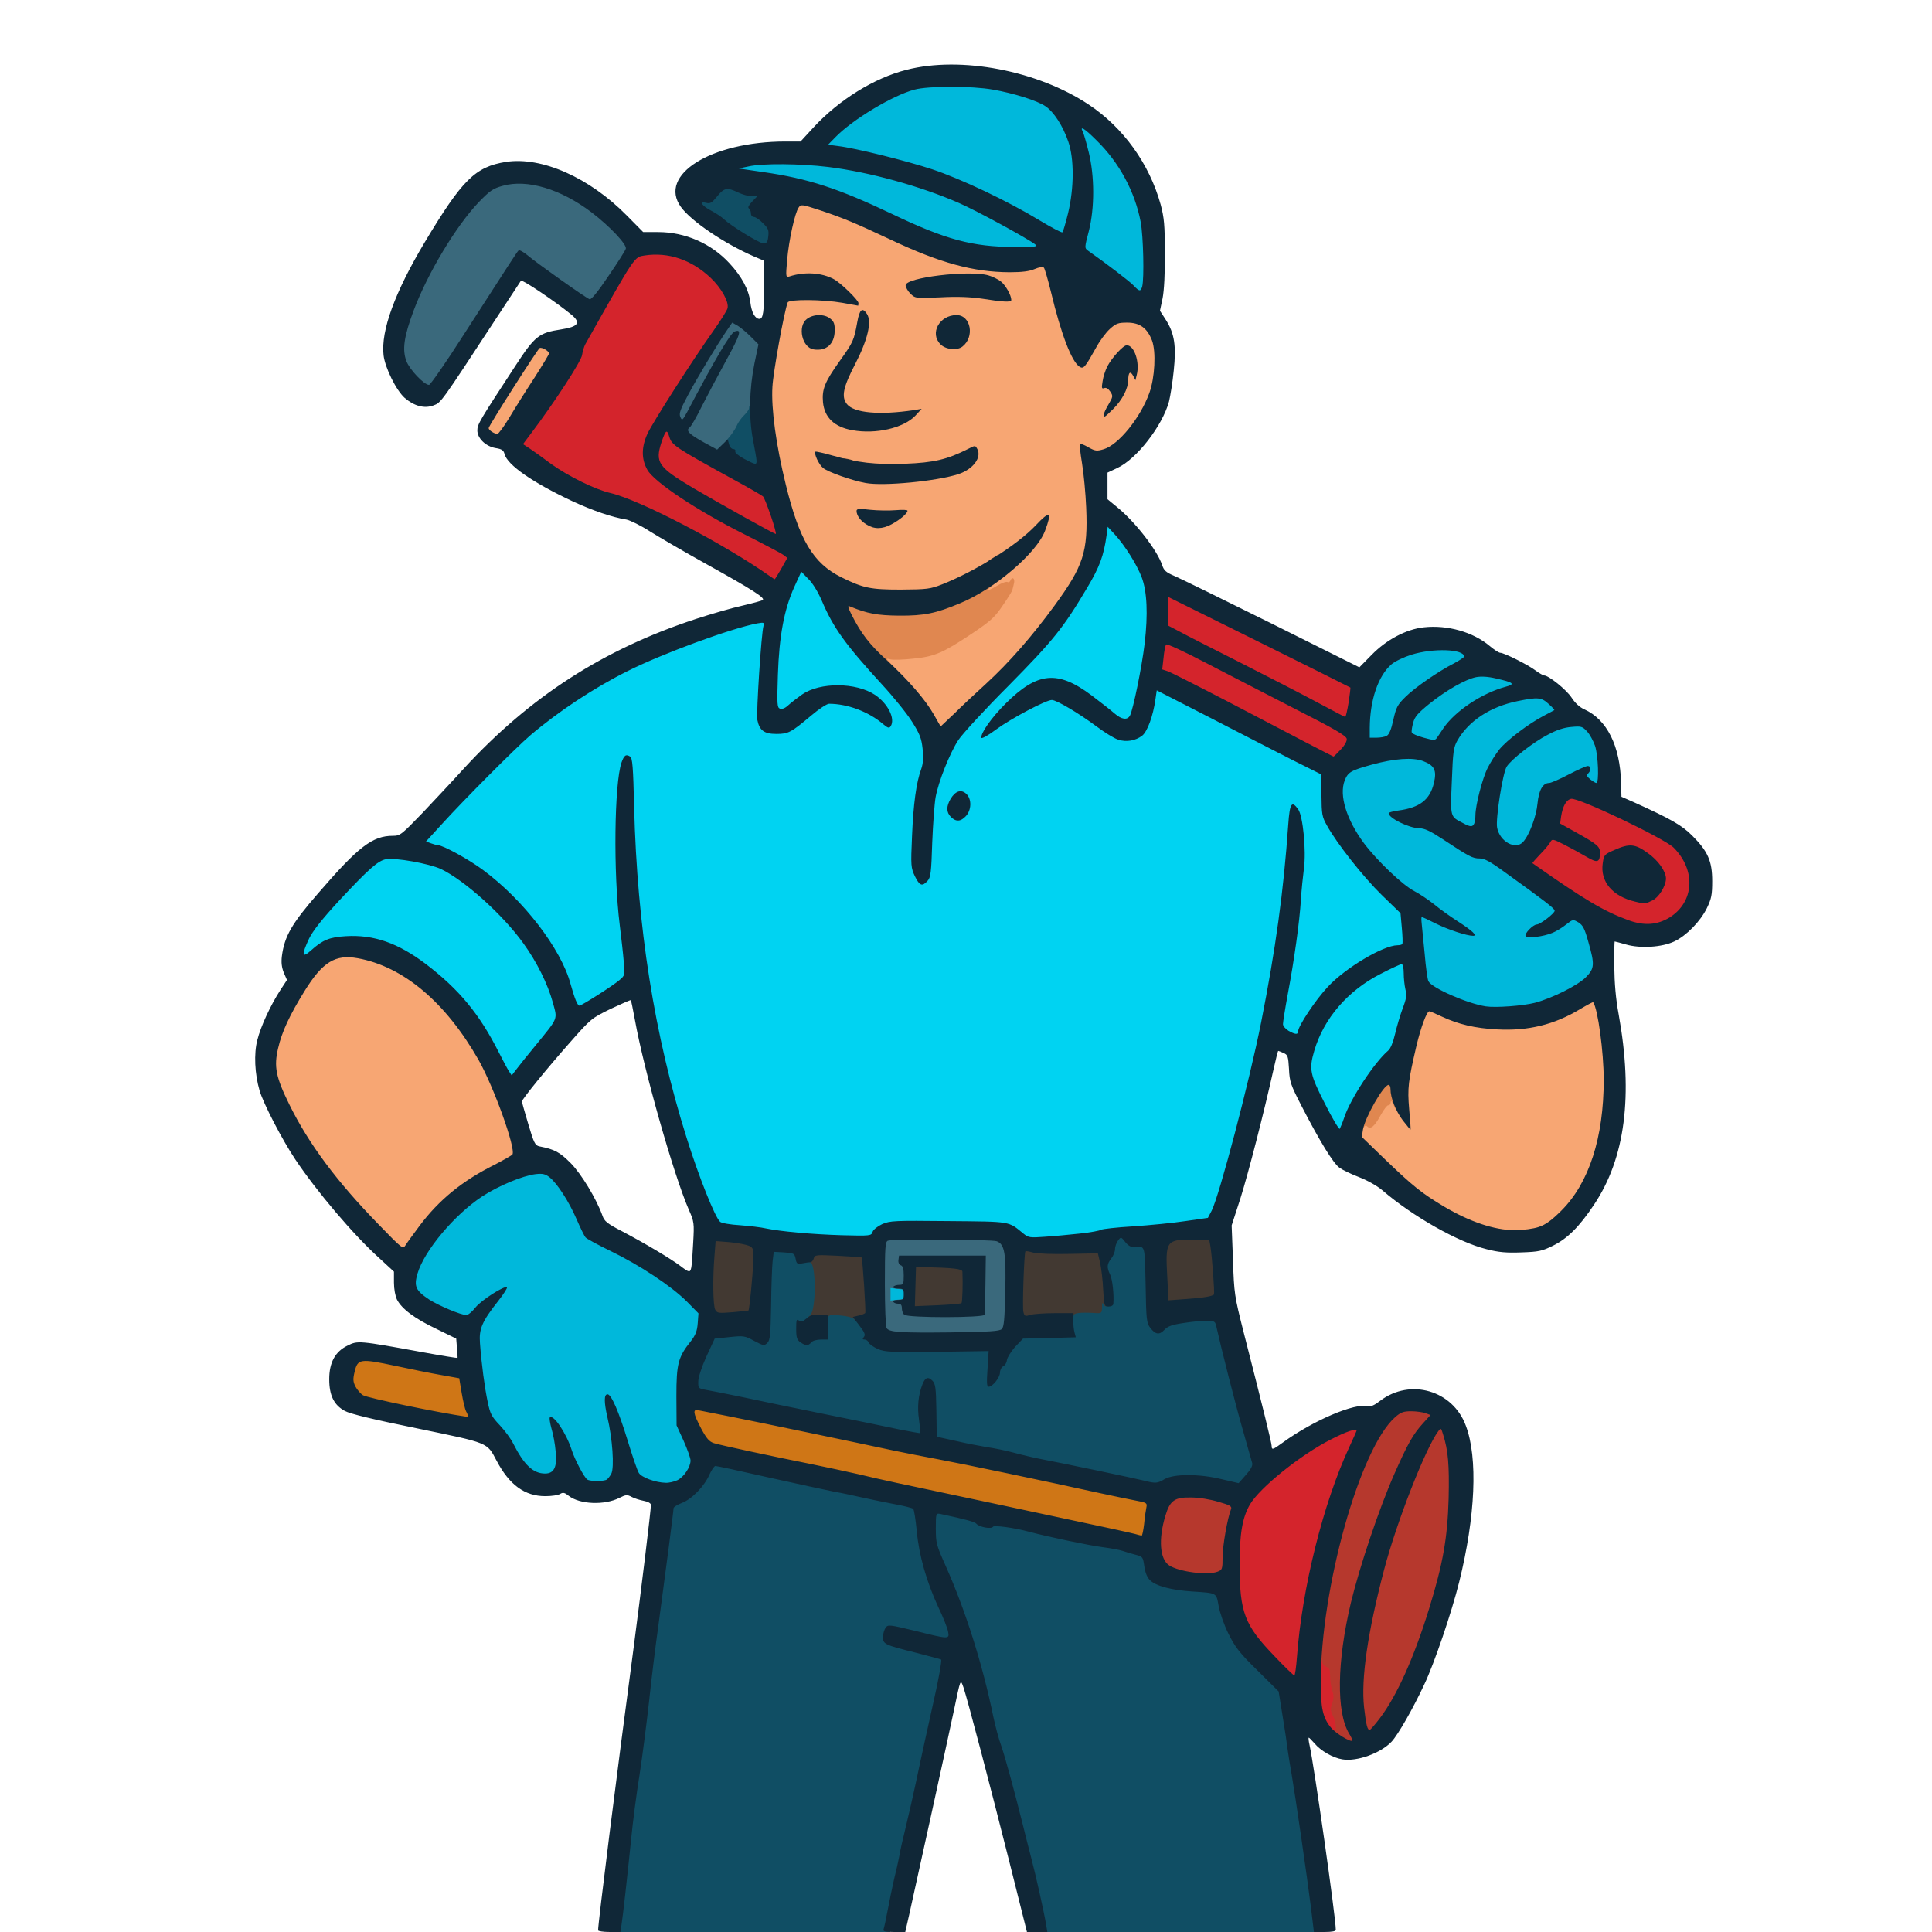 <svg xmlns="http://www.w3.org/2000/svg" version="1.0" viewBox="0 0 1024 1024">
  <path fill="#f7a673" d="M197.4 651.7c-21.2-21.7-35.9-41.3-46.2-61.4-6.1-12-8.2-18.8-8.2-26.8 0-11.6 4.6-23.7 15.6-41.6 9.2-14.8 14.9-18.5 27.9-17.6 25.9 1.6 51.2 21.2 70.1 54.4 5.4 9.5 15.8 35.6 17.4 43.8.6 3.3 1 7.6.8 9.5-.3 3.3-.8 3.7-9.5 8.2-5.1 2.6-11.9 6.4-15 8.5-7.8 5.1-22.8 20.2-28.7 29.1-7.4 10.8-8 10.6-24.2-6.1zm584.4-.1c-10.1-3.4-24.8-11.6-33.5-18.5-2.8-2.2-10.5-9.2-17.2-15.6L719 605.8v-5.2c0-6.2.7-7.3 4.4-7.8 2.3-.2 3.5-1.3 5.3-4.7 3.1-5.9 5.6-8.1 9.1-8.1 2.5 0 3.2.6 4.4 3.8l1.4 3.7-.4-5.7c-.7-8.7 5-37.2 8.9-45 1.7-3.3 2.4-3.8 5.5-3.8 2 0 6.4 1.3 9.8 2.9 21.5 10.1 45.9 8.7 66.9-3.9 4.2-2.6 7.8-4 10-4h3.4l1.7 7.3c2.7 12.1 3.6 20.5 3.6 37 0 24.2-2.9 39.6-10.7 55.7-3.6 7.6-6 11-11.7 16.6-9.1 9-12.8 10.4-28 10.4-10 0-12.1-.4-20.8-3.4zM495 387.1c0-2.4-10.8-16.8-18.9-25.3-7.4-7.8-9.1-10.1-9.1-12.6v-3l9.3-.1c14.3 0 18-1.4 36-13.4 9.1-6.2 12.2-8.9 15.1-13.3 2.8-4.2 3.2-5.3 1.7-4.5-1.1.6-3.6 1.1-5.5 1.1-3.4 0-3.6-.2-3.6-3.3 0-2.9.8-3.8 7.3-8.5 4-2.8 9.5-7.5 12.2-10.2l5-5.1-10.6 7c-11.8 7.7-21.1 12.7-31.5 16.8-6.6 2.6-7.7 2.7-24.9 2.8-19.5 0-22.6-.6-34.7-6.6-14.8-7.4-22.1-19.6-29.3-49-8.6-35.1-9.3-54.7-3.1-84.4 2-9.3 3.8-17.6 4.1-18.3.4-1.1 3.7-1.3 15.9-1 17 .3 17.4.1 8.8-5-4.8-2.7-9.6-3.1-20.9-1.7-4.1.5-5.3.4-5.3-.7 0-4.9 2.4-24.5 3.7-30.3 2.3-10.5 3.9-13.5 7.4-13.5 6.4 0 26.5 7.5 50.9 19 8 3.8 19.2 8.5 24.9 10.4 18.1 6.3 37.6 8.5 45.6 5.2 5.1-2.2 10.2-2.1 11.4.1.5 1 1.4 4.5 2.1 7.8 3.2 15.6 11.9 41.5 14 41.5.4 0 2.4-3.2 4.5-7.1 2.2-3.9 5.6-8.6 7.7-10.5 3.7-3.3 4-3.4 12.2-3.4 9.7 0 12.6 1.6 15.7 8.4 2.4 5.2 2.6 22.4.4 30.6-3.1 11.6-12.4 25.9-20.5 31.5-3.3 2.3-5.6 3-10.5 3.3l-6.2.4.8 4.2c.5 2.2 1.2 12 1.5 21.6 1.1 28.1-.7 34.1-16.7 56-12.1 16.5-24 30.1-36.3 41.4-5.5 5-13.1 12.1-16.9 15.9-5.8 5.5-7.6 6.7-10.4 6.7-1.8 0-3.3-.4-3.3-.9zm-25.5-112c.6-.3-1.2-.9-4-1.2-6-.7-6.5-.5-2.9 1.4 2.6 1.4 4.3 1.3 6.9-.2zm21-23.7c12.1-1.9 18.9-4.1 21.6-7 2.2-2.3 2-2.3-6.2.8-8.1 3-9.2 3.1-27 3.6-17.7.4-27.3-.5-37.3-3.5-1.1-.3-1.6-.1-1.2.5.8 1.3 15.1 6.1 21.4 7.2 5.7.9 16.5.4 28.7-1.6zm-18.7-27.9c3.6-1.3 3.5-1.4-5-1.4-17.8-.2-22.8-2.9-22.8-12.5 0-2.8.4-6.7 1-8.6.9-3.3.8-3.4-.6-1.5-3.2 4-5.6 10.5-4.9 13.5 2.3 10.5 18.2 15.7 32.3 10.5zm123-24.1c.6-4.1 1.1-5 3-5.2 1.8-.3 2.2-.8 1.6-2.5-1.2-4-2.3-4.3-4.9-1.2-1.4 1.7-3.4 4.7-4.5 6.7l-2 3.7 2.3 2.5c2.7 3.1 3.6 2.3 4.5-4zm-158.1-19.6c3.1-2.9 3-6.3-.3-8.4-2.4-1.6-2.7-1.6-5.2.3-3.5 2.6-3.8 4.3-1.2 7.6 2.6 3.3 3.7 3.4 6.7.5zm70.4.9c2.8-2.1 4.1-5.5 2.9-7.6-1.4-2.7-3-3.1-6.2-1.4-3.9 1.9-4.8 6.1-1.8 8.5 2.6 2.1 3 2.1 5.1.5zm21.2-27.7c-6.9-6.2-19-6.6-41.3-1.4-2.3.5-2.4.7-.7 1.9 1.3.9 5 1.1 14.5.8 7-.2 15.4 0 18.7.5 3.3.5 7.4 1 9 1l3 .1-3.2-2.9zm-270.5 78.9c-1.3-.7-1.8-2.2-1.8-5.2.1-3.7 1.8-6.9 13.3-24.7 12.6-19.5 13.4-20.5 16.6-20.8 5.5-.5 8.1 1.4 8.1 6 0 3.2-1.5 6.2-7.8 16.1-4.4 6.7-10.3 16.1-13.2 21-5.3 8.7-5.3 8.7-9.4 8.7-2.3 0-4.9-.5-5.8-1.1z"/>
  <g fill="#00b8db">
    <path d="M341.9 787.4c-2.6-.7-5.2-2.1-5.9-2.9-.7-.8-2.9-6.8-4.9-13.2l-3.8-11.8.5 10.2c.8 16.6-.3 18.3-11.1 18.3-4 0-7.7-.4-8.4-.8-1.6-1-6.1-9.5-8.4-15.7l-1.8-5v6.5c-.1 9.3-1.5 11-9.2 11-3.4 0-7.3-.7-8.9-1.5-3.1-1.6-7.2-7.1-11-14.4-1.2-2.5-4.4-6.8-7.1-9.7-4.3-4.5-5.1-6-6.4-12.2-2.4-11.5-3.9-25-4-36V700H247c-7.7 0-23.7-7.3-28-12.7-4.3-5.4-1.8-16.7 6.3-28.9 14.1-21.3 39.1-38 58.7-39.2 6.6-.4 7.8-.2 10.3 1.8 4 3.2 10.2 12.7 14.3 22.2 2 4.6 4.1 8.9 4.7 9.6.5.7 6.6 4 13.4 7.3 15.6 7.6 31.9 18.4 40.2 26.6l6.3 6.3-.3 8.3c-.4 7.6-.7 8.6-3.7 12.4-6.5 8.2-7.7 12.4-7.6 26.3 0 12.2.1 12.7 3.7 20.6 5.7 12.7 4.8 21.9-2.6 26.4-3.9 2.4-13.8 2.6-20.8.4zM469 686v-6h13v12h-13v-6zm315.5-149.6c-9.8-1.5-28.6-9.7-30.4-13.3-.8-1.5-2-12.1-3.7-32.3l-.6-7.8h3.7c3.6 0 3.7-.1 2.2-1.8-1-1-4.9-3.6-8.7-5.7-12.5-6.9-31.1-28-35.8-40.8-3-8-3.7-18.3-1.7-23.5 2-5 3.2-5.7 14.5-8.9 11.6-3.3 27.4-4.2 33.3-1.9 5.7 2.2 7.1 4.9 6.4 12.5-.9 10.9-5.1 16.2-14.4 18.6l-4.8 1.3 3.7 1.6c2.1.9 5.3 1.6 7.2 1.6 2.5 0 5.8 1.5 12.3 5.8 14.1 9.3 15.8 10.2 19.5 10.2 3.4 0 6.1 1.7 31.7 20.5l8.2 6-.3 4.7-.3 4.7 2.1-2c2.6-2.4 7-2.4 10.9-.1 2.5 1.6 3.4 3.3 5.5 10.8 1.4 4.9 2.5 11.5 2.5 14.6 0 5.3-.3 6-3.8 9.6-4.3 4.4-17.8 11.2-27.2 13.8-5.9 1.5-26.1 2.7-32 1.8z"/>
    <path d="M795.1 449.4c-5.5-3.9-6.3-11.8-3.1-30.9 1.1-6.6 2-12.2 2-12.5-.1-.3-1.3 1.8-2.7 4.5-2.6 5-6.3 19.5-6.3 24.6 0 4.8-.9 5.9-5.2 5.9-3.9 0-8.8-1.9-12-4.8-2-1.7-2.2-5.8-1.1-29.1.6-14.1.7-14.5 3.8-19.2 1.8-2.6 2.7-4.5 2-4.3-1.5.6-4.6 4.7-6.9 9.2-2 3.8-3.9 4-13.6 1.3l-6.5-1.8-.3-4.1c-.6-8.2 1.1-11.5 9.7-18.4 4.4-3.5 11.2-8.1 15.2-10.2 6.7-3.6 7.9-4 15.4-4 4.9 0 10.2.6 13.8 1.7 5.5 1.7 5.7 1.9 5.7 5.2 0 3.2-.2 3.4-5.6 5-7.7 2.2-6.2 2.9 2.5 1 4-.8 9.8-1.5 12.9-1.5 4.9.1 6.2.5 9 3 2.4 2.2 3.2 3.8 3.2 6.2-.1 3-.6 3.6-5.6 6.1-6.5 3.3-18.7 12.2-22.4 16.2-1.4 1.6.6.3 4.4-2.8 3.8-3.1 10.1-7.3 14-9.3 6.2-3.3 8.1-3.8 15.6-4.2 8.3-.4 8.6-.3 11.2 2.5 4.1 4.4 5.8 11 5.8 22.8V418h-3.8c-4.1 0-8.2-2.3-8.2-4.6 0-2-.8-1.8-6.5 1.6-2.7 1.6-5.9 3-7.1 3-3.7 0-5.8 3.6-6.5 10.9-.6 6.7-4.3 16.7-7.6 20.3-2.1 2.4-11.9 2.5-15.2.2zm-16.5-70.6 2.9-3.3-3.2 2.9c-1.8 1.7-3.3 3.1-3.3 3.3 0 .8.8.1 3.6-2.9z"/>
    <path d="M723 385.8c.1-17.8 3.9-30 11.5-36.7 5.5-4.8 16.1-7.5 29.7-7.5 13.3 0 14.8.6 14.8 6.4 0 3.6-.3 4-5.2 6.5-8.6 4.4-21 13-25.9 17.9-4.2 4.1-4.9 5.5-6.4 12.1-1.9 8.8-2.8 9.5-11.9 9.5H723v-8.2zM598.4 154.9c-2.6-2.9-12.5-10.6-20.1-15.8-5.9-4-6.3-4.5-6.3-8 0-2.1.9-7.3 2.1-11.7 3-11.5 2.8-25-.6-37.4-1.5-5.2-2.9-11.2-3.2-13.2l-.5-3.8h4c3.5 0 4.7.7 10.3 6.2 12 11.8 20.4 27.2 23.5 43.5 1.4 7.5 2 35.6.8 40.1-.9 3.1-7.2 3.1-10 .1zM512.6 132c-15.3-3.2-22.5-5.9-43-15.7-28.1-13.4-47.3-19.5-71-22.5l-9.6-1.2v-3.2c0-3.1.3-3.3 5-4.3 7.4-1.6 33.6-1.3 48 .4 33.3 4.1 64.7 15 97.5 33.7 12.7 7.3 13 7.6 13.3 11.1l.3 3.7-15.8-.1c-11.4 0-18.3-.6-24.7-1.9z"/>
    <path d="M548 119.9c-16.5-10.2-41.4-22.1-57-27.2-13.7-4.5-40.1-11.1-49.7-12.3-5.1-.6-5.3-.8-5.3-3.8 0-2.4 1-4.2 4.3-7.3 10.3-10 30.1-21.9 41.4-24.8 7.7-2 36-2 47.6 0 10.9 1.9 23.4 5.8 27.8 8.8 4.4 2.9 9.3 10.5 12.1 18.7 2 5.7 2.3 8.2 2.1 21.5-.1 12.2-.6 16.7-2.5 24l-2.4 9-3.5.2c-2.7.2-5.8-1.3-14.9-6.8z"/>
  </g>
  <path fill="#e08750" d="M720.7 599.4c-2.6-2.6 1.3-13.7 8.2-23.1 2.7-3.8 3.6-4.3 7-4.3h3.9l.7 5.9c.4 3.3.4 7 0 8.2-.7 2.2-.8 2.2-2-.7-.9-1.9-1.4-2.3-1.4-1.1-.1.9-.6 1.6-1.2 1.5-.6-.2-2.5 2.3-4.2 5.4-3.2 5.9-5.3 7.6-7.1 5.8-.7-.7-1.4-.4-2.1 1-.6 1.1-1.4 1.7-1.8 1.4zm-254.2-248c-4.3-2.2-8.2-6.1-12.1-12.1-5.3-8.3-8.4-15-8.4-18.3 0-2.7.3-3 3.3-3 1.7 0 5.6.9 8.6 2 7.7 3 18.2 4.1 27 2.9 10.9-1.5 20.9-5.4 40.2-15.5 2.6-1.3 5.4-2.4 6.2-2.4.8 0 1.7-.6 2-1.2.2-.7.7-1 1.1-.6.4.3-2 2.5-5.3 4.9-7 4.9-7.4 6.3-.7 2.4 2.5-1.5 5-2.4 5.6-2 .5.3 1.3-.1 1.6-.9.8-2.1 2.3-1.1 1.9 1.2-.2.9-.4 1.9-.5 2.2-.1.3-.3 1-.4 1.5 0 .6-2.3 4.3-5 8.2-4.3 6.4-6.3 8.3-16.3 15-15.6 10.4-19.9 12.3-31.3 13.4-5.2.6-10.5.7-11.9.4-2.5-.6-2.5-.6-.7 1.4 1.9 2.1 1.9 2.1 0 2.1-1 0-3.2-.7-4.9-1.6z"/>
  <path fill="#cf7616" d="M598.5 816c-3.5-.9-12.3-2.8-70-15.1-59.6-12.6-64.2-13.6-76.3-16.5-5.9-1.3-17.2-3.8-25.2-5.4-21.6-4.3-48.1-10-51.6-11.1-4.4-1.4-10.4-12.6-10.4-19.3 0-4.4.1-4.6 3-4.6 3.9 0 50.5 9.4 109.5 22 5 1 15.3 3.1 23 4.5 12.5 2.3 56.5 11.5 86 18 6.1 1.3 14.1 3 17.9 3.7l6.8 1.3-.6 6c-.3 3.3-.9 8.6-1.2 11.8l-.6 5.7-3.7-.1c-2 0-4.9-.4-6.6-.9zm-363-63.6c-20.8-3.7-43.6-8.4-45.5-9.4-3.2-1.7-6-7.1-6-11.5 0-4.9 1.8-11.7 3.4-12.7 2.3-1.6 12.2-.7 25.4 2.2 7.5 1.6 18.2 3.7 23.6 4.7l10 1.8 1.3 7.8c.7 4.3 1.8 8.7 2.3 9.7.6 1 1 3.5 1 5.4 0 3.5-.1 3.6-3.7 3.5-2.1-.1-7.4-.8-11.8-1.5z"/>
  <path fill="#d4242c" d="M701.6 917.8c-3.7-5-4.6-10-4.6-26.5V876h3.5c2.8 0 3.5.4 3.5 1.9 0 1.1.8 2.2 1.9 2.6 2 .6 3.1 6.7 3.5 19.7.2 3.8.6 7.1.9 7.5.4.3.7 3.5.7 7v6.3h-3.4c-2.8 0-4-.7-6-3.2zm-29.2-37.1c-16.3-16.9-18.3-22.6-18.4-51.2 0-27.1 2.1-33.8 14.3-45.1 16.8-15.8 39.4-29.4 48.7-29.4h5v3.4c0 1.8-1.8 7.1-3.9 11.7-13.8 29.8-25 74.6-27.7 111.3l-.7 9.6H686c-3.4 0-4.6-.8-13.6-10.3zm187.4-390c-8.8-3.2-20.9-9.9-33.8-18.7-5.8-3.9-12-8.1-13.7-9.3-4.7-3.2-4.6-7.6.3-11.9 1.9-1.7 4.2-4.4 5-6 1.4-2.8 1.9-3 6.5-2.6 4.1.2 4.7.1 3.2-.9-.9-.7-2-1.3-2.5-1.3-1.1 0-1-8.8.2-13.2 1.5-5.4 3.4-6.8 8.8-6.8 3.9 0 8.8 1.9 28.6 11.2 25.7 12.2 29.4 14.7 33.8 23.6 1.9 3.8 2.3 6.3 2.3 13.3 0 7.8-.3 9-3 13.5-1.9 2.9-4.9 6-7.8 7.8-4.1 2.5-6 3-13 3.3-6.8.3-9.4 0-14.9-2zm15.5-18.1c5.8-5.4 4.1-11.1-5.3-17.8l-5.6-3.9-5.5 2.5c-4.3 1.9-5.8 3.1-6.1 4.9-1 5.4 3.9 11.5 12.2 15.1 4.9 2.1 7.3 2 10.3-.8zm-185.8-75.9c-7.7-4-26.6-13.9-42-22-15.4-8-29.5-15.2-31.4-15.8l-3.3-1.2.7-9.1c.4-5 .9-9.4 1.2-9.8.2-.5 2.1-.8 4.1-.9h3.7l-3.2-1.6-3.3-1.7V313h2.7c1.5 0 24.5 10.8 51.5 24.2 55.7 27.6 49.9 23 47.6 38l-1.2 7.8H713l-3.5.1 3.8 2c3.5 1.8 3.7 2.2 3.7 6.8 0 4.1-.5 5.3-3.4 8.5-5 5.3-7.5 4.9-24.1-3.7zm-7.5-28.2c0-.3-4.5-2.7-10-5.5s-10-4.8-10-4.5c0 .4 18.6 10.2 19.8 10.4.1.1.2-.1.2-.4zm-276.9-60.1c-24.8-17.4-69.2-40.5-84.6-44.1-8.8-2-24.7-10.2-35.4-18.3-5.1-3.8-9.8-7-10.2-7-.5 0-.9-1.4-.9-3.1 0-2.2 1.4-5.1 4.6-9.3 12.4-16.5 26.4-38 26.9-41.4.3-2.1 1.1-4.6 1.7-5.7 26.8-47.6 25.9-46.2 31.4-47.1 2.5-.3 8.6-.4 13.7-.2 7.9.4 10.1.9 15.6 3.7 7.9 4.1 16.3 11.8 19 17.7 3.2 6.6 2.8 12.2-1.2 18-1.8 2.7-6.7 9.9-10.9 15.9-8.6 12.5-23.8 36.1-23.8 36.9 0 .3 1.3.6 2.8.6 2.5 0 3.1.6 4 3.8 1.3 4.1 3.4 5.5 33.7 22.2 8.3 4.5 15.5 8.7 16.1 9.3 1.6 1.7 7.4 19.7 7.4 23 0 2.3-.4 2.7-2.7 2.7-2.5 0-2.2.3 2.5 3 4.8 2.8 5.2 3.3 5.2 6.6 0 2.2-1.2 5.8-3.1 9-2.7 4.8-3.4 5.4-6.3 5.4-1.7 0-4.2-.7-5.5-1.6zM385 273.5c0-.2-1.3-1.1-3-2-3.8-1.9-4-1.1-.2.9 3.1 1.7 3.2 1.8 3.2 1.1zm-37.6-42c.3-1.1-.3-.2-1.4 2-2.1 4.3-2.5 7.2-1.3 10.2.5 1.2 1-.2 1.4-4.2.4-3.3.9-6.9 1.3-8z"/>
  <path fill="#3a697c" d="M471.6 708.9c-2.1-.3-4.2-1.2-4.7-2s-.9-12.7-.9-26.5c0-22.1.2-25.3 1.6-25.8 2.6-1 61.1-.7 63.8.4 4.2 1.5 4.9 6.3 4.4 29.8-.3 17-.6 21.4-1.8 22.6-1.2 1.1-7.1 1.5-30 1.8-15.7.2-30.2.1-32.4-.3zm47.7-26.6c.3-7.1.3-13.1 0-13.5-.2-.5-8.7-.8-18.9-.8H482v15.9l-5-.6-5-.6v6.6l4.5-.5c4.1-.5 4.5-.4 4.5 1.6 0 4.3 1.5 4.6 20.1 4.6h17.6l.6-12.7zM370 237.4c-7.3-4-9-5.7-9-9.1 0-1.3-.6-2.3-1.4-2.3-1.8 0-2.6-2.2-2.6-7.1 0-4.3 4.6-13.6 15.8-31.9 11.2-18.1 11.9-19 15.5-19 3.7 0 6.4 1.6 12.5 7.4 4.9 4.7 5 5.5 2.3 20-1.1 5.5-2.3 13.5-2.6 17.7-.5 6.5-1.1 8.1-3.2 10-1.3 1.3-3.1 3.8-3.8 5.6-.7 1.7-3.2 5.2-5.6 7.7-5.3 5.9-8.7 6.1-17.9 1zm-151.5-34.5c-6.2-5.7-7.9-10.8-7.3-21.2 1.2-19.1 21.3-58.4 39.5-77.5 5.9-6.1 7.6-7.3 12.8-8.8 7-2 19.8-1.5 28.5 1.2 12.5 3.7 26.3 12.8 37.4 24.4 5.1 5.3 5.6 6.3 5.6 10.2-.1 3.7-1.2 6-9.1 17.6-11.7 17.2-10.8 17.2-30.9 3.1-8-5.6-15.4-11-16.6-12.1l-2.1-1.9-11 16.8c-6 9.2-16 24.8-22.2 34.6L231.8 207h-4.4c-3.8 0-5.1-.6-8.9-4.1z"/>
  <g fill="#00d3f2">
    <path d="M539.5 656.8c-8.2-6.6-6.5-6.3-36.7-6.6-25.8-.3-28-.2-32.1 1.6-2.6 1.2-4.8 2.9-5.2 4.1-.7 2.1-.9 2.2-19.3 1.8-18.7-.5-34.8-1.8-43.2-3.6-2.5-.6-8.6-1.3-13.7-1.7-5.1-.3-9.8-1.1-10.6-1.8-2.6-2.1-11.3-23.8-17.8-44.6-17.1-54.4-26.3-112.8-27.6-174-.3-14-.9-24.6-1.3-23.5-3.5 9.3-3.7 53.2-.4 79 .8 6.6 1.8 16.6 2.1 22.2l.6 10.2-2.9 2.5c-1.6 1.4-6.9 5-11.7 8.1-6.7 4.2-9.7 5.5-12.6 5.5-4.3 0-4.6-.5-7.7-11.5-7.4-27.1-42.3-64-69.2-73-6.2-2.1-6.7-2.5-7-5.4-.3-2.8.7-4.4 8.5-12.9 12.3-13.5 38.5-39.7 46.3-46.4 14.8-12.7 33.8-25.2 51.6-34.1 22.1-11.1 59.9-24.4 72.3-25.4l6.4-.6-.6 6.4c-.4 3.5-1.4 14.9-2.2 25.3-1.6 20.2-1.2 24.6 2.5 26.6 4.5 2.4 7.3 1.1 18.9-8.7 7-5.9 7.7-6.3 12.5-6.3 8.4 0 17.8 2 22.3 4.6 5.1 3 6.2 3.1 3.7.3-3-3.4-9.5-6.6-15.4-7.8-10.5-2.1-19.6.9-29.1 9.6-2.1 1.9-3.5 2.4-7 2.1l-4.4-.3.1-20c.1-23.5 2.3-36.6 8.3-50.2 3.4-7.7 3.8-8.3 6.7-8.3 4.5 0 9.9 5.9 13.9 15.2 6.2 14.6 12.5 23.3 32 44.6 6.1 6.6 13.2 15.4 15.9 19.7 4.5 7.1 4.9 8.4 5.8 16.6.9 7.9.7 9.6-1.1 15.1-2.7 8.3-3.9 16.4-4.7 31.8-.7 12.2.3 20 2.6 20 1.5 0 2-4.5 2-18 0-7.4.7-17.5 1.5-22.5 1.8-10.7 7.1-25 12.4-33.2 2.1-3.2 14-16.2 26.6-28.8 23.7-24 29.1-30.7 41.8-52.1 6.5-10.9 8.7-16.9 10.2-27.7.6-4.4.8-4.7 3.6-4.7 2.1 0 3.9 1.1 6.7 4.1 5.2 5.8 11.8 16.2 14.3 22.8 4.5 11.5 3.4 39-2.6 65.6-1.5 6.6-3.1 12.8-3.6 13.8-.7 1.3-2.2 1.7-5.9 1.7-4 0-5.6-.5-8.2-2.8-7.3-6.4-19.9-15.3-23.4-16.8-2.1-.9-5.2-1.6-6.9-1.6-4.3 0-12 4.1-18 9.6l-5 4.6 9-4.5c14.6-7.3 19.6-6.2 40 9 11.3 8.4 14.1 9.2 18.8 5.4 2.8-2.1 5.9-10.4 7.1-19.2.7-4.4.9-4.7 3.8-4.7 2.1 0 13 5.1 31.7 14.7 15.7 8.1 35.4 18.1 43.6 22.3l15 7.6v11c0 10.1.2 11.3 2.8 15.9 5.3 9.6 19.1 27.1 29 36.8l10 9.7.9 10.1c.5 5.6.7 10.8.4 11.5-.3.8-1.6 1.4-2.8 1.4-7.7.1-27.6 11.9-37 22-6.5 6.9-15.8 20.9-15.8 23.7 0 1.9-7.6 1.6-11.1-.4-2.6-1.5-2.9-2.3-2.9-6.5 0-2.7 1.3-12.1 2.9-21.1 6.9-37.9 9.5-68.2 7.3-83.2-.8-4.9-.8-4.9-1.5 4-3.2 39.3-6.8 64.6-14.3 102.5-6.2 31.2-22.1 91.6-26.2 99.7l-2 3.8-11.9 1.7c-6.5 1-19 2.2-27.7 2.8-8.7.5-16.4 1.4-17 1.8-1.5 1.2-17.2 3-32.1 3.8-11.7.6-12.1.6-15-1.8zm-28.8-231.2c-.4-.9-1.1-1.6-1.6-1.6-1.5 0-3.3 3.9-2.6 5.8.5 1.4.8 1.3 2.7-.5 1.2-1.3 1.8-2.8 1.5-3.7z"/>
    <path d="M699.2 588c-7-13.7-7.2-14.4-7.2-21.4 0-21 14.5-42.1 36.7-53.4 7.3-3.8 11.3-5.2 14.2-5.2h4.1v4c0 2.2.5 7 1.2 10.8 1.1 6.5 1 7.3-1.5 14.1-1.5 4-3.4 10.4-4.3 14.3-1 4.2-2.4 7.6-3.6 8.6-7.4 6.2-19.3 24.4-23.4 35.7-2 5.6-2.4 6-5.6 6.3l-3.4.3-7.2-14.1zm-432.5-17.3c-.8-1.2-3.1-5.6-5.2-9.7-10.3-20.5-21.2-33.7-39-47.2-22.2-16.8-43.4-19.2-55.4-6.4-1.7 1.8-3.5 2.6-5.8 2.6-3.3 0-3.3 0-3.3-4.7 0-8.3 4.2-15.2 18.7-30.8 14.4-15.5 19.3-20.2 23-21.6 6.1-2.3 28 .5 37 4.7 12.4 5.9 32.9 24.3 43.7 39.4 9.9 13.7 17.6 32.2 17.6 42.2 0 4-3.8 9.5-16.7 24.7-3.5 4.1-6.3 7.8-6.3 8.3 0 .4-1.5.8-3.4.8-2.4 0-3.8-.7-4.9-2.3z"/>
  </g>
  <path fill="#b6382d" d="M709.3 924c-3.8-1.7-4.3-2.3-4.3-5.1 0-2.7.2-3 1.5-1.9s1.5.8 1.5-1.7c0-1.7-.7-4.4-1.6-6.1-1.3-2.6-1.3-3.7-.3-6.5.9-2.6.9-4.2 0-6.7-.6-1.8-1.1-5.2-1.1-7.6 0-3.3-.4-4.4-1.9-4.9-1.1-.3-2.2-1.6-2.4-2.8-.3-1.3-.5-.7-.6 1.6 0 2-.5 3.7-1 3.7-4.5 0 .8-42.8 9.4-76 7.4-28.4 18.9-53.9 28-61.9 3.3-2.9 4.1-3.1 11.5-3.1 10.7 0 13 1 13 5.5 0 3.2.2 3.5 2.9 3.5 2.4 0 3.1.6 4 3.3 2.7 8.7 3.3 16.2 2.9 36.9-.4 18.3-.9 23.1-3.2 34.3-7.1 33.2-20.9 68.7-33.3 85.3-4.2 5.7-5 6.2-8.4 6.2-4.5 0-4.6-.2-6-12.8-2-17.6 1.6-43.6 10.7-78.2 5.4-20.5 16.8-51.4 24.4-65.8 2.5-4.8 3.1-6.7 1.9-5.6-11.2 10.1-33.5 70.2-41 110.3-4.1 21.9-3.3 38.6 2.1 47.9 1.1 1.8 2 4.9 2 6.8 0 3.2-.2 3.4-3.2 3.4-1.8 0-5.2-.9-7.5-2zm-84.4-88.4c-11.2-2.4-13.6-6.5-12.5-21.7.7-10.2 3-18 6.3-21.1 2.3-2.1 3.3-2.3 12.6-2.2 7.5.1 12.2.7 17.5 2.3l7.4 2.2-.5 4.2c-.2 2.3-1.4 8.3-2.5 13.2-1.2 5-2.2 12-2.2 15.8 0 6.3-.2 6.8-2.6 7.7-3.4 1.3-16.6 1.1-23.5-.4z"/>
  <g fill="#104e64">
    <path d="M326 1021.8c0-1.3.5-5.2 1-8.8.5-3.6 2-17.7 3.5-31.5 1.4-13.7 3.9-33.5 5.5-44 1.6-10.4 3.8-27.8 5-38.5 1.1-10.7 3.4-29.4 5.1-41.5 3.6-26.6 7.9-59.6 7.9-61.1 0-.6 2-1.9 4.4-2.8 5.3-2 12-8.9 14.7-15.2 1.9-4.2 2.2-4.4 6.1-4.4 2.3 0 16.3 2.7 31.2 6.1 14.9 3.3 30.5 6.7 34.6 7.5 4.1.7 10.4 2.1 14 2.9 3.6.8 11.2 2.4 16.9 3.5 5.7 1 10.7 2.3 11.1 2.7.5.4 1.3 5.8 1.9 11.8 1.2 13.1 5.2 27.1 11.7 40.7 3.3 6.9 4.7 11.4 5.1 15.7l.6 6.1h-5.4c-3-.1-10.3-1.4-16.4-2.9-7.9-2.1-11.4-2.6-12.3-1.8-2 1.6 1.3 3 16.5 6.8l13.3 3.4v3.6c0 4.2-1.3 12.1-4 23.9-2.5 11-6.3 28.4-9.5 43.5-2.5 11.5-7.6 34.3-11.5 51-1 4.4-2.2 9.8-2.5 12-.4 2.2-1.1 6.1-1.7 8.8l-1 4.7H326v-2.2z"/>
    <path d="M551 1021.6c0-2.7-5-25.4-8-36.1-1-3.8-2.8-10.6-3.8-15-4.4-17.7-9.3-35.6-11.5-42.1-1.4-3.8-3.2-10.7-4.2-15.4-5.7-27.8-14.7-56.3-25.3-80.1l-5.2-11.6v-22.6l6.3.7c7.9.9 20.6 3.9 21.5 5.2.4.5 3.6 1 7.2 1 6.6.2 8.9.6 35.6 6.8 8.3 1.9 18.9 4 23.5 4.6 4.6.6 9.5 1.5 10.9 2 1.4.5 4.4 1.4 6.7 2 4 1 4.1 1.2 4.8 6.2.5 3.3 1.5 5.9 3 7.3 3 3.1 11.4 5.3 22.1 6 13.7.9 13 .6 14.3 7.7.6 3.5 2.9 10.1 5.2 14.7 3.6 7.2 5.8 10.1 15.4 19.5l11.2 11.1 2.1 13c1.2 7.2 2.4 15.3 2.7 18 .4 2.8 1.3 8.6 2.1 13 1.3 7.6 6.9 45.2 9.9 67.5.8 5.8 1.5 12.4 1.5 14.8v4.2H551v-2.4zm53-233.7c-4.7-1.2-45.8-9.8-54.5-11.4-3.8-.7-10.6-2.3-15-3.5-4.4-1.2-10.9-2.5-14.5-3-3.6-.6-11-2-16.5-3.3l-10-2.2-.5-14.5c-.5-13.7-.6-14.3-1.9-10.7-1 2.9-1.1 6.4-.6 13.8l.7 9.9h-3c-1.6 0-8.5-1.2-15.3-2.6-6.8-1.4-27.5-5.6-45.9-9.4-18.4-3.8-37.8-7.7-43-8.8-5.2-1.1-11.2-2.3-13.3-2.6l-3.7-.7.1-6.7c0-5.7.6-8.1 4.3-16.2l4.4-9.5 10.7-.9c9.6-.8 11.1-.7 14.1.9 1.9 1 3.6 1.6 3.9 1.3.3-.2.7-8.7 1-18.9.3-10.1.8-20.8 1.1-23.8l.6-5.4 5.1.7c2.9.3 6.7.6 8.4.6 2.6 0 3.4.5 3.9 2.5.5 2.2 1.2 2.5 4.9 2.5h4.3l.7 8.7c.4 4.7.5 12 .2 16.2-.5 6.9-.9 7.9-3.7 10.4-1.6 1.5-3.7 2.7-4.6 2.7-.9 0-1.4.7-1.2 1.8.2.9.9 1.7 1.6 1.6.6-.1 3-.2 5.2-.2l4-.2v-13.2l8.9.4c10.5.4 12.5 1.6 16.7 10.6 4.1 8.7 4.9 8.9 37.8 8.4l27.6-.3v4.5c0 3.5.3 4.4 1.4 4 .8-.3 1.8-1.8 2.1-3.4.3-1.5 2.4-4.7 4.6-7.1l4.1-4.4 12.7-.3 12.8-.4.6-6c.3-3.3.7-6.1.9-6.4.2-.2 3.7-.7 7.6-1 6.7-.6 7.2-.8 7.2-3 0-2 .5-2.4 3-2.4 2.6 0 3-.4 3-2.7 0-1.6-.7-4.1-1.5-5.7-2.2-4.1-1.9-11.5.5-14.6 1.1-1.4 2-3.6 2-5 .1-3.9 2.3-6 6.4-6 2.5 0 4 .6 4.8 2 .7 1.1 2.4 2 3.8 2s3.5.3 4.8.6c2.2.6 2.2.9 2.3 16.8 0 22.3 1.7 30.7 5.1 26.4 1.6-1.8 14.3-3.8 24.5-3.8 6.7 0 7.3.2 7.8 2.3 3 13.4 10.4 42.4 14.1 55.2 2.6 8.8 4.9 18.3 5.1 21 .4 4.6.1 5.3-3.2 9.3-4.3 5-6.2 5.2-18.7 2.2-11-2.6-20.2-2.6-24.6 0-3.5 2.1-9.9 2.5-16.2.9zM391.3 246.2c-2.9-1.4-5.3-3.2-5.3-3.9 0-.7-.4-1.3-1-1.3-.5 0-1.2-1.1-1.6-2.5-.5-1.9.1-3.3 2.6-6.2 1.8-2 3.8-5 4.5-6.7.7-1.7 2.5-4.2 3.9-5.5 1.4-1.4 2.6-3 2.6-3.8 0-2.9 2.9-1.2 3.4 2 .2 1.7 1.2 7.5 2 12.8.9 5.2 1.6 11.4 1.6 13.7 0 4.2 0 4.2-3.7 4.1-2.1 0-6.2-1.2-9-2.7zm-.1-119.6c-4.5-2.9-9.3-6.3-10.5-7.4-1.2-1.2-4.3-3.2-6.7-4.5-4.1-2.1-4.5-2.7-4.8-6.5-.3-4.1-.2-4.2 2.7-4.2 2.3 0 3.7-.9 5.7-3.5 2.4-3.2 3.1-3.5 7.6-3.5 2.9 0 6.6.8 9 2 2.3 1.1 5.4 2 7 2 2.5 0 2.8.4 2.8 3.2 0 1.7-.7 4-1.7 5-.9 1-1.4 1.9-1.2 2.1.2.1 1.7.9 3.3 1.7 5.4 2.8 6.9 6 6.1 12.9l-.7 6.1h-5.1c-4.5 0-6.2-.7-13.5-5.4z"/>
  </g>
  <path fill="#423932" d="M452.8 699.3c-1.1-1.1-3.9-1.8-7.8-2.1-5-.4-6-.2-6 1.2 0 1.3-1.1 1.6-5.5 1.6-5.6 0-6.7-.8-4.1-2.9 3.3-2.7 3.2-28.1-.1-28.1-1 0-1.3-.9-1.1-3.2l.3-3.3 15.5.3c8.5.2 15.6.5 15.7.6.8.7 2.5 34.8 1.7 35.5-2 1.9-6.9 2.2-8.6.4zm86.8.2c-.8-2.1-.8-17.2.1-29.9l.6-9.8 6.1.7c3.4.4 13.4.6 22.3.6l16.1-.1 1.2 5.2c2 8.5 2.5 24.9.9 25.9-.9.5-1.6.3-2.1-.9-.4-1.1-.7-.6-.7 1.6-.1 3.3-.2 3.4-4.3 3.1-7.5-.4-10.8 0-10.8 1.5 0 1-2.5 1.5-10.2 2-5.7.3-12.1.8-14.4 1.2-3.3.5-4.2.2-4.8-1.1zm-163.5-2.3c-1.2-2.3-1.5-22.3-.4-34.7l.6-7.8 10.4.6c5.6.3 11.5 1.2 13 1.9l2.8 1.4-.3 10.4c-.2 9.3-1.9 28-2.5 28.7-.2.1-5.3.5-11.4.9-10.5.7-11.1.6-12.2-1.4zm106.1-15.3.3-13.4 7.5.1c23.4.4 22.8.3 23.4 3.2.8 3.7.2 21-.7 21.9-.4.4-7.5.9-15.8 1.1l-15 .4.3-13.3zm133.4-4.2c-.9-17.2-.3-21.5 3.1-22.8 1.3-.5 7.5-.9 13.8-.9 10.9 0 11.3.1 11.8 2.3 1 3.8 2.9 30.7 2.4 32.1-.7 1.8-5.7 2.6-19.3 3.3l-11.1.5-.7-14.5zM522 299.3c0-.5 1.6-1.8 3.5-3.1l3.5-2.2v3c0 2.8-.3 3-3.5 3-1.9 0-3.5-.3-3.5-.7zM445 245c0-2.1 1.6-2.5 5.8-1.4 3.9 1.1 2.7 3.4-1.8 3.4-3.3 0-4-.3-4-2z"/>
  <g fill="#102737">
    <path d="M317 1023.1c0-3.9 9.7-81.4 19-151.1 3.9-29.8 9-71.6 9-74.4 0-.8-1.5-1.7-3.7-2.1-2.1-.4-5-1.3-6.5-2.1-2.4-1.3-3.1-1.2-6.5.5-7.9 4-21 3.5-26.9-1.1-2.1-1.7-3-1.9-4.5-1-1 .7-4.6 1.2-7.9 1.2-10.8 0-19-5.9-25.8-18.8-5.2-9.8-3.8-9.2-42-17.1-23.6-4.8-35.6-7.7-38.5-9.3-5.7-3.1-8.2-8.2-8.2-16.8 0-8.8 3.1-14.6 9.7-17.8 5.4-2.7 5.8-2.7 39.2 3.4 10.4 1.9 19 3.3 19.1 3.1.1-.1-.1-2.4-.3-5.2l-.4-5-10.6-5.2c-11.4-5.4-18.3-10.6-20.8-15.5-.9-1.8-1.6-5.6-1.6-9V674l-7.8-7.2c-13.6-12.2-33.2-35.4-44.5-52.3-7-10.5-16.9-29.6-18.9-36.4-2.6-8.9-3.1-19.7-1.2-26.9 1.8-7.2 6.9-18.2 12.1-26.3l3.6-5.5-1.7-3.9c-1.1-2.8-1.4-5.3-1-8.7 1.4-10.6 5.2-17.2 19.2-33.3 21.4-24.8 28.8-30.5 39.7-30.5 3.8 0 4.5-.6 15.7-12.2 6.4-6.8 16.2-17.2 21.7-23.3 35.1-38.2 74.1-63.4 123.3-79.5 8-2.6 19-5.8 24.5-7 5.5-1.3 10.4-2.6 10.8-3 1.3-1.1-5.4-5.4-29.5-18.8-11.9-6.6-25.6-14.6-30.4-17.6-4.8-3.1-10.4-5.8-12.3-6.2-7.6-1.2-18-4.8-28.6-9.7-21.1-9.9-34.6-19.2-36.1-25.1-.5-1.9-1.4-2.6-4.7-3.1-5.3-.9-9.7-5.2-9.7-9.4 0-3.2 1.2-5.2 20.3-34.4 10.2-15.6 12.3-17.3 24.1-19.1 9.1-1.4 10.6-3.5 5.6-7.7-8.1-6.7-26.3-19-26.9-18.1-.3.5-6.4 9.8-13.6 20.7-29.1 44.4-28.7 43.9-32.8 45.4-4.8 1.8-10.2.3-15.2-4-4.5-4-10.4-15.9-11.2-22.6-1.5-13 6-33.4 21.7-59.7 20-33.4 26.9-40.2 43.2-42.8 18.9-2.9 44.2 8.3 64 28.4l8.7 8.8h7.9c14.3 0 28.1 6 37.8 16.5 6.6 7.1 10.3 14.1 11.1 20.7.6 5.3 2.5 8.8 4.8 8.8 2 0 2.5-3.6 2.5-17.6v-13.2l-5.2-2.2c-15.7-6.8-33.4-18.7-38.9-26.3-12.3-17 16-34.7 55.5-34.7h7.9l6.9-7.5c13.5-14.6 32.2-26.2 49.3-30.5 28.8-7.4 69.4.4 96.5 18.4 18.4 12.2 32.2 31.4 38.2 53.1 1.8 6.8 2.2 10.7 2.2 25.5.1 10.9-.4 20-1.2 24.1l-1.4 6.6 3.1 4.8c4.6 7.2 5.6 13.8 4.2 27-.6 6.1-1.8 13.4-2.5 16.3-3.5 12.9-17.2 30.6-27.5 35.3l-5.1 2.4v14.1l5.1 4.2c9.6 7.8 21.3 22.9 23.9 30.8.9 2.8 2.1 3.8 6.3 5.6 2.9 1.2 26.1 12.6 51.7 25.3l46.5 23.2 6.5-6.6c7.9-8.1 18.4-13.6 27.6-14.6 12.6-1.4 26.3 2.5 35.1 10 2.3 1.9 4.7 3.5 5.5 3.5 2 0 14.8 6.4 18.7 9.4 1.9 1.4 4 2.6 4.5 2.6 2.4 0 11.8 7.5 14.6 11.8 1.8 2.8 4.4 5.2 6.8 6.2 11.9 5.4 18.9 19.3 19.4 38.9l.2 7.4 6.6 2.9c19.6 8.9 25.3 12.1 30.9 17.7 8.3 8.3 10.6 13.5 10.6 24.1 0 7.3-.4 9.3-2.8 14.3-3.5 7.1-10.8 14.6-17.3 17.7-6.6 3.1-18 3.8-25.6 1.6-3.1-.9-5.8-1.6-6-1.6-.1 0-.3 6-.2 13.3.1 8.8.8 17.2 2.3 25.2 7.8 43.1 3.5 76.4-13.1 101.1-7.7 11.6-14.1 17.9-21.6 21.6-5.8 2.9-7.7 3.3-16.7 3.6-7.9.3-12.1 0-18.6-1.7-15-3.7-39-17.3-55.2-31.2-2.8-2.4-8-5.3-12.4-7-4.2-1.6-8.9-3.9-10.4-5-3.2-2.3-10.3-13.8-20-32.6-5.8-11.3-6.4-12.9-6.7-19.7-.4-6.7-.6-7.5-2.9-8.5-1.3-.6-2.6-1.1-2.8-1.1-.2 0-1.3 4.4-2.5 9.8-5.2 23.4-13.3 54.8-17.5 68.2l-4.7 14.5.7 18.4c.6 17.8.8 19 5.6 38 10.7 41.8 14.9 59 14.9 60.5 0 2.2.6 2.1 5.9-1.8 16.1-11.7 38.1-21.1 45.3-19.3 1.3.4 3.5-.6 6.4-2.9 15.9-12 38.4-5.5 45.3 13.2 6.5 17.1 5.1 48.2-3.5 82.9-4 16.1-13.2 43.2-18.5 54.3-5.9 12.7-14 26.8-17.3 30.3-5.7 6.1-18.4 10.7-26.1 9.4-5-.8-11.5-4.5-14.8-8.5-1.4-1.6-2.8-3-3-3-.3 0-.1 1.8.4 4 2.4 10.8 13.9 91.2 13.9 97.8 0 .8-1.8 1.2-5.8 1.2h-5.8l-1.6-13.2c-2-16.1-8.3-59.3-10.2-70.3-.8-4.4-1.7-10.2-2.1-13-.3-2.7-1.5-10.8-2.7-18l-2.1-13-11.2-11.1c-9.6-9.4-11.8-12.3-15.4-19.5-2.3-4.6-4.6-11.2-5.2-14.7-1.3-7.1-.6-6.8-14.3-7.7-10.7-.7-19.1-2.9-22.1-6-1.5-1.4-2.5-4-3-7.3-.7-5-.8-5.2-4.8-6.2-2.3-.6-5.3-1.5-6.7-2-1.4-.5-6.2-1.4-10.8-2-7.5-1-28.9-5.5-38.6-8.1-8.1-2.2-18.7-3.6-19.3-2.7-.8 1.4-7.2.2-8.7-1.5-.9-1.1-5.3-2.3-19.3-5.3-2.2-.4-2.3-.2-2.3 7.7 0 7.7.3 8.9 5.2 19.8 10.6 23.8 19.6 52.3 25.3 80.1 1 4.7 2.8 11.6 4.2 15.4 2.2 6.4 6.9 23.7 11.5 42.1 1.1 4.4 3 12.1 4.3 17 2.4 9 6.8 28.7 8 35.8l.6 3.7h-10.8l-9.2-36.7c-10.6-42.1-22.4-86.9-24.4-92.8-1.7-4.8-1.5-5.1-5.2 12.5-2.6 12.4-19.6 90-23.6 107.8l-2.1 9.2h-6c-4.7 0-5.9-.3-5.5-1.4.3-.8 1.3-5.4 2.2-10.2.9-4.9 2.5-12.5 3.5-16.9 1.1-4.4 2.2-9.3 2.5-11 1.1-5.9 1.4-7.1 3.9-17.5 1.4-5.8 3.7-15.9 5.1-22.5 3-14.3 6.9-31.8 9.5-43.5 2.3-10 4.3-21.1 3.8-21.4-.2-.2-6.1-1.7-13.3-3.6-16.9-4.2-17.5-4.6-17.5-8.4 0-1.7.7-3.9 1.4-4.9 1.3-1.7 2-1.6 15.7 1.7 18 4.5 18.2 4.5 17.4.4-.3-1.8-2.6-7.6-5.1-12.8-6.3-13.6-10.3-27.5-11.5-40.5-.6-6-1.4-11.4-1.9-11.8-.4-.4-5.4-1.7-11.1-2.7-5.7-1.1-13.3-2.7-16.9-3.5-3.6-.8-9.9-2.2-14-2.9-4.1-.8-19.7-4.2-34.6-7.5-14.9-3.4-27.5-6.1-28.2-6.1-.6 0-2 2-3.1 4.4-2.7 6.3-9.4 13.2-14.7 15.2-2.4.9-4.4 2.2-4.4 2.8 0 1.5-4.3 34.5-7.9 61.1-1.7 12.1-4 30.8-5.1 41.5-1.2 10.7-3.4 28.1-5 38.5-1.7 10.5-3.7 26-4.5 34.5-2 19.5-4.3 40.4-5.1 45.3l-.6 3.7h-5.9c-3.2 0-5.9-.4-5.9-.9zm398.1-104.2c-6.9-11.3-6.5-38.3.9-69.4 4.6-19.1 14.9-49.8 23-68.2 7.1-16.1 10-21.2 15.3-27l3.9-4.3-2.7-1c-1.4-.5-4.8-1-7.5-1-4.1 0-5.5.5-8.5 3.1C720.8 767.5 700 841.7 700 892c0 13.3 1.2 18.5 5.3 23.5 2.6 3.2 10.5 8 11.5 7.1.2-.2-.6-1.9-1.7-3.7zm16.4-8.4c8.9-11.8 17.9-31.8 25.9-57.7 7.4-24 9.8-37.5 10.4-58.6.4-17.7-.2-25.4-3-34.1-1-3.3-1.1-3.4-2.5-1.5-6.7 8.9-22.1 48.2-28.7 73.4-8.7 33.1-12.3 57.8-10.6 73 1.1 9.6 1.8 12.2 3.1 11.8.5-.2 2.9-3 5.4-6.3zm-44.1-32.1c2.7-36.7 13.9-81.5 27.7-111.3 2.1-4.6 3.9-8.5 3.9-8.7 0-1.5-5.4.3-13.7 4.6-16 8.1-37.6 25.5-42.8 34.4-4 6.8-5.5 15.5-5.5 32.1.1 25.2 2.6 31.8 18.4 48.2 5.4 5.7 10.2 10.3 10.6 10.3.4 0 1-4.3 1.4-9.6zm-42-45.4c2.4-.9 2.6-1.4 2.6-7.7 0-6 2.6-20.8 4.5-25.5.5-1.4-.6-2.1-6.7-3.8-4.2-1.3-10.3-2.3-14.5-2.3-8.7-.2-11.2 1.6-13.6 9.6-3.8 12.5-3 23.1 2 26.4 5.2 3.4 20.4 5.4 25.7 3.3zm-39-25.2c.3-3.5.9-7.4 1.2-8.8.5-2.4.2-2.6-6.3-3.8-3.7-.7-11.7-2.4-17.8-3.7-29.5-6.5-73.5-15.7-86-18-7.7-1.4-18-3.5-23-4.5-21.9-4.7-72.4-15.2-86.5-18-8.5-1.7-16.5-3.3-17.7-3.5-3.3-.8-3 1.4 1.3 9.6 2.9 5.4 4.3 7 6.8 7.8 3.5 1.1 30 6.8 51.6 11.1 8 1.6 19.3 4.1 25.2 5.4 12.1 2.9 16.7 3.9 76.3 16.5 57.7 12.3 66.5 14.2 70 15.1 1.7.5 3.3.9 3.6.9.3.1.9-2.7 1.3-6.1zm-247.3-23.3c3.5-1.8 6.9-7 6.9-10.4 0-1.3-1.7-6-3.7-10.5l-3.7-8.1-.1-15.5c0-17.2.9-20.7 7.7-29.2 2.4-3.1 3.3-5.3 3.6-9.4l.4-5.3-6.3-6.4c-8.3-8.2-24.6-19-40.2-26.6-6.8-3.3-12.9-6.6-13.4-7.3-.6-.7-2.7-5-4.7-9.6-4.1-9.5-10.3-19-14.3-22.2-2.3-1.8-3.7-2.1-7.4-1.7-7 .9-19.5 6.1-28.3 11.8-14.7 9.7-30.7 28.7-34.3 40.9-2 6.8-1 9 6.2 13.8 5.2 3.3 16.8 8.2 19.7 8.2.9 0 3.1-1.8 4.8-4 3.1-3.9 15.5-11.8 16.7-10.7.3.4-1.8 3.6-4.6 7.2-8.7 11-10.3 14.9-9.7 22.5.8 10.9 2.5 23.6 4.1 31.1 1.3 6.3 2.1 7.8 6.4 12.3 2.7 2.9 5.9 7.2 7.1 9.7 5.8 11.4 10.6 15.9 16.9 15.9 4.8 0 6.5-3.5 5.6-11.8-.3-3.7-1.3-9.1-2.2-12-.8-3-1.2-5.6-.9-5.9 1.9-1.9 8.8 8.4 11.6 17.2 1.6 5.1 6.7 14.7 8.3 15.7 1.5 1 8.8 1 10.3 0 .6-.4 1.7-1.8 2.4-3.1 1.7-3.3.6-18.9-2.1-30.1-1.8-7.9-1.8-12 .1-12 2 0 6 9.3 10.5 24 2.6 8.5 5.3 16.5 6.1 17.7 1.5 2.4 8.9 5.1 14.2 5.2 1.8.1 4.6-.6 6.3-1.4zm258.1-.5c4.9-2.9 18.5-2.9 30.3 0l9 2.1 3.8-4.3c2.6-2.9 3.7-4.9 3.4-6.3-.3-1.1-2.6-9.2-5.1-18-3.7-12.8-11.2-42.3-14.1-55.2-.5-1.9-1.2-2.3-4.8-2.3-2.3 0-7.8.5-12.2 1.2-6.2.9-8.5 1.7-10.3 3.6-2.7 2.9-4.8 2.6-7.6-1.1-1.9-2.5-2.1-4.4-2.4-22.7-.5-21.7-.1-20.5-6.1-20-1.6.1-3.2-.8-4.7-2.7-2.2-2.8-2.3-2.8-3.8-.8-.8 1.1-1.6 3.1-1.6 4.5s-.9 3.6-2 5c-2.3 3-2.5 4.7-.6 8.6 1.2 2.5 2.1 10.5 1.7 15.4 0 .9-1.1 1.5-2.5 1.5-2.3 0-2.4-.3-2.9-9-.2-4.9-1-11.3-1.6-14.1l-1.2-5.1-15.2.3c-8.4.2-16.9-.1-19.1-.7-2.1-.6-3.9-.9-4.1-.7-.7.7-1.7 29.7-1.1 32.1.6 2.4.9 2.5 3.8 1.6 1.8-.5 7.7-.9 13-.9h9.8l-.1 3.8c-.1 2 .2 4.9.6 6.4l.7 2.6-14 .4-14 .3-4.2 4.4c-2.2 2.5-4.1 5.6-4.3 6.9-.1 1.3-.9 2.8-1.9 3.3-1 .5-1.8 2.1-1.8 3.4 0 2.6-3.9 7.5-6 7.5-1 0-1.1-2.1-.6-9.4l.6-9.5-27.2.4c-24.8.3-27.7.1-31.6-1.5-2.3-1.1-4.5-2.6-4.8-3.4-.3-.9-1.3-1.6-2.1-1.6-1.2 0-1.3-.3-.4-1.4.9-1.1.4-2.4-2.4-6L452 698l3-.7c1.7-.3 3.3-1 3.6-1.4.4-.7-1.4-29.1-2-29.5 0-.1-5.7-.4-12.4-.8-11.8-.6-12.4-.5-12.9 1.4-.3 1.1-1.1 2-1.8 2s-2.6.3-4.2.6c-2.7.5-3.1.3-3.6-2.4-.6-2.9-.9-3-6.1-3.4l-5.5-.3-.6 5c-.3 2.8-.7 13.2-.8 23.3-.3 15.7-.5 18.5-2 20-1.7 1.6-2 1.5-7-1.1-4.9-2.7-5.6-2.8-13.1-2l-7.8.8-4.4 9.5c-2.5 5.5-4.3 11.1-4.3 13.2-.1 3.5.1 3.7 3.7 4.4 2 .3 10.9 2.1 19.7 3.9 8.8 1.9 28.6 6 44 9.1 15.4 3.1 33 6.7 39 8 6.1 1.2 11.1 2.1 11.3 2 .1-.2-.2-3.4-.7-7.1-1-6.7-.4-13.1 1.8-18.7 1.4-3.7 3-4.3 5.2-2.1 1.7 1.7 2 3.6 2.2 15.8l.2 14 10 2.2c5.5 1.3 12.9 2.7 16.5 3.3 3.6.5 10.1 1.8 14.5 3s11.2 2.8 15 3.5c8.7 1.6 49.8 10.2 54.5 11.4 5.4 1.4 6.6 1.3 10.2-.9zM248 750.4c0-.3-.4-1.4-1-2.4-.5-1-1.6-5.4-2.3-9.7l-1.3-7.8-9.5-1.7c-5.2-.9-16.2-3.1-24.5-4.9-18.4-3.9-19.8-3.7-21.4 3-1 4.1-.9 5.4.4 8 .9 1.7 2.7 3.8 4 4.6 2.2 1.4 39.1 9.1 54.9 11.4.4.1.7-.2.7-.5zm283-46c1.1-1.1 1.5-5.4 1.8-19.8.5-20.4-.3-25.1-4.5-26.7-2.6-1-55.1-1.3-57.7-.3-1.4.5-1.6 3.5-1.6 22.8 0 12.1.4 22.7.9 23.5 1.4 2.2 6.9 2.6 34 2.3 20.5-.3 25.9-.6 27.1-1.8zm-134.3-9.8c.5-.4 2.2-17.9 2.5-25.1.3-7.6.2-8-2.2-9.2-1.4-.6-5.9-1.5-10.1-1.9l-7.6-.6-.6 7.7c-1 11.9-.8 26.4.4 28.7 1 1.8 1.7 1.9 9.2 1.3 4.5-.4 8.3-.8 8.4-.9zm242.6-7.2c2-.3 3.9-.9 4.1-1.3.5-.7-1-20.6-1.9-25.8l-.6-3.3h-8.4c-14.5 0-14.9.5-13.8 20.2l.6 12 8.1-.6c4.5-.3 9.8-.8 11.9-1.2zm-272.9-15.6c.3-1.3.7-7.2 1-13.1.6-10.4.5-11.2-2.3-17.5-8-18.3-23.8-74-28.6-100.7-1-5.5-2-10.2-2.1-10.4-.2-.2-4.9 1.9-10.7 4.6-10.2 5-10.4 5.1-21.5 17.7-12.3 13.9-25.8 30.5-25.6 31.5 0 .3 1.6 5.7 3.4 11.9 3 10.1 3.6 11.3 5.9 11.8 8.2 1.6 10.8 3.1 16.6 8.9 5.7 5.8 13.6 18.9 16.8 27.8 1 3 2.5 4.2 10.2 8.2 12.2 6.4 26.1 14.7 31 18.4 4.8 3.7 5.3 3.7 5.9.9zm-144.1-22c10.4-13.9 22.8-24 39.9-32.5 4.8-2.5 9-4.9 9.4-5.4 1.9-3.1-9.9-35.9-18-50.2-17.4-30.5-39.8-49.4-63.9-53.8-12-2.2-18.7 1.9-28.3 17.4-7.8 12.6-12 21.5-14 30.3-2.3 9.8-1.2 15.3 6 29.9 10.3 20.9 25.1 40.7 47.1 63.3 12.9 13.3 13 13.4 14.5 11.1.8-1.3 4.1-5.8 7.3-10.1zm350.2 4c5.5-.6 10.5-1.5 11.1-2 .6-.4 8.3-1.3 17-1.8 8.7-.6 21.2-1.8 27.7-2.8l11.9-1.7 2-3.8c4.1-8.1 20-68.5 26.2-99.7 7.7-38.9 11.9-69.2 14.4-105 .8-11.3 1.8-12.9 5.3-8 2.5 3.6 4.3 21.9 3 31.4-.5 3.9-1.3 11.4-1.6 16.6-.7 11.5-3.5 31.7-7 50.2-1.4 7.6-2.5 14.6-2.5 15.6s1.3 2.5 2.9 3.5c3.5 2 5.1 2.2 5.1.4 0-2.8 9.3-16.8 15.8-23.7 9.3-10 29.3-21.9 36.9-22 1.2 0 2.4-.3 2.6-.7.2-.5.1-4.3-.3-8.5l-.7-7.8-10-9.7c-9.9-9.7-23.7-27.2-29-36.8-2.6-4.6-2.8-5.9-2.9-16v-11l-15-7.5c-8.2-4.2-27.8-14.2-43.6-22.4l-28.7-14.7-.7 4.8c-1.2 8.7-4.3 17.1-7 19.2-3.5 2.7-8.5 3.6-12.8 2.1-2-.6-7-3.7-11.3-6.9-9.8-7.3-21.4-14.1-23.8-14.1-3.1 0-21.6 9.8-29.5 15.6-4.1 3.1-7.6 5-7.8 4.5-.7-2.2 5.3-10.8 12.9-18.3 16.8-16.7 27.5-17.7 45.5-4.2 4.9 3.7 10.4 8 12.2 9.6 3.7 3.2 6.7 3.6 8.1 1.1 1.7-3.3 6.3-25.7 7.8-38.3 1.8-15.4 1.3-27.5-1.6-35.1-2.6-6.8-8.9-16.8-14.2-22.6l-3.8-4.1-.6 4.6c-1.5 10.7-3.7 16.7-10.2 27.6-12.7 21.4-18.1 28.1-41.8 52.1-12.6 12.6-24.5 25.6-26.6 28.8-4.6 7.1-10.5 22-12 30.2-.6 3.3-1.4 14.2-1.8 24.1-.5 15.9-.8 18.5-2.5 20.3-2.8 3.1-4.2 2.6-6.7-2.5-2.1-4.5-2.2-5.4-1.5-21.3.7-16.8 2.2-28.3 4.9-35.6 1-2.9 1.2-5.9.7-10.7-.6-5.5-1.5-7.8-5.6-14.3-2.7-4.3-9.8-13.1-15.9-19.7-19.5-21.3-25.8-30-32-44.6-2-4.6-4.8-9.2-7.1-11.4l-3.7-3.8-3.8 8.3c-5.3 11.9-7.9 25.7-8.6 46.4-.5 15.7-.4 17.3 1.1 17.9 1.1.4 2.7-.2 4.4-1.8 1.5-1.4 4.8-3.9 7.3-5.7 9.5-6.6 28.6-6.5 38.7.2 6.9 4.7 10.8 12.6 8.3 16.6-.8 1.2-1.5 1-4-1.1-7.7-6.6-18.9-10.8-28.7-10.8-1.1 0-5.4 2.8-9.5 6.3-10.6 8.9-12 9.7-18.4 9.7-6.5 0-9-1.9-10.1-7.5-.6-3.5 2.1-46 3.3-49.9.5-1.7.1-1.8-3.3-1.2-13.8 2.6-50.3 16-68.8 25.3-17.8 8.9-36.7 21.4-51.6 34.1-7.7 6.6-35 34-46.8 47l-8.4 9.2 2.7 1c1.4.5 3.1 1 3.7 1 2.6 0 16.3 7.5 23.8 13.1 21.4 15.8 41.4 41.8 46.4 60.4 2.2 7.9 3.7 11.5 4.7 11.5 1.2 0 18-10.7 21.3-13.6 2.8-2.4 2.9-2.6 2.2-9.7-.3-4-1.3-12.6-2.1-19.2-3.5-28-2.9-75.1.9-86.3 1.4-4 2.4-4.6 4.6-3.2 1.2.8 1.6 5.4 2.1 26.7 1.6 63.4 10.7 120.9 27.8 175.3 6.5 20.8 15.2 42.5 17.8 44.6.8.7 5.5 1.5 10.6 1.8 5.1.4 11.2 1.1 13.7 1.7 7.8 1.6 23.9 3.1 40.2 3.6 15.3.4 15.6.3 16.3-1.8.4-1.2 2.6-2.9 5.1-4.1 4.2-1.8 6.4-1.9 35.2-1.6 33.5.3 31.5 0 39.6 6.6 2.7 2.2 3.5 2.3 11.5 1.7 4.7-.3 13.1-1.1 18.6-1.7zm243.1-3.5c3.6-1.2 6.8-3.5 12-8.7C842.2 627 850 603 850 572.3c0-14.7-3.1-37.7-5.6-41.1-.1-.2-3.3 1.5-7 3.7-13.6 8.2-27.5 11.6-43.9 10.7-11.7-.6-20.5-2.7-29.1-6.7-3.4-1.6-6.4-2.9-6.8-2.9-1.4 0-4.5 8.4-6.9 18.5-4.3 18.5-4.8 22.1-3.8 33.5.5 5.8.9 10.6.7 10.7-.1.1-1.9-2.1-4.1-4.9-3.8-5.1-6.5-12-6.5-16.5 0-1.2-.4-2.3-1-2.3-2.7 0-12.5 17.2-13.6 23.7l-.6 3.9 12.2 11.8c15 14.4 19.6 18.1 31.7 25.3 13.2 7.8 26.4 12.3 36.9 12.3 4.9 0 10-.7 13-1.7zm-103.2-57.8c3.2-9.9 16-29.4 23.4-35.7 1.2-1 2.6-4.4 3.6-8.7.9-3.9 2.7-10 4-13.5 2-5.2 2.3-7.1 1.5-10.2-.5-2.2-.9-6-.9-8.6 0-2.8-.5-4.8-1.1-4.8-.6 0-5.6 2.3-11.2 5.2-17.3 8.8-30.1 23.6-35.1 40.7-2.9 9.8-2.3 12.5 5.6 28 3.9 7.8 7.5 13.8 7.9 13.4.3-.5 1.4-3.1 2.3-5.8zm-428.3-38.7c12-14.7 11.4-13.3 8.9-22.5-2.7-9.8-8.5-21.5-15.6-31.3-10.8-15.1-31.3-33.5-43.7-39.4-6.3-2.9-24.1-6.1-29.1-5.2-4.3.8-9.2 5.2-24.9 22-9.2 10-13.8 15.9-15.9 20.1-4.1 8.8-3.8 10.6 1.1 6.2 6.1-5.5 9.8-7 18.4-7.5 14.8-.9 27.6 3.6 42.2 14.6 17.8 13.5 28.7 26.7 39 47.2 2.1 4.1 4.4 8.5 5.2 9.7l1.5 2.3 2.7-3.5c1.4-1.9 6-7.6 10.2-12.7zm529.4-22.3c9.2-2.4 22.9-9.3 27.1-13.6 4.5-4.6 4.7-6.6 1.3-18.5-2-7.2-2.9-9-5.3-10.5-2.9-1.7-2.9-1.7-6.5 1.1-2 1.6-5.2 3.6-7.2 4.4-5 2.1-13.5 3.1-14.3 1.7-.8-1.2 4-6.1 5.9-6.1 1.8 0 9.5-5.9 9.5-7.3 0-1.2-5.7-5.5-26.4-20.4-7.8-5.7-10.8-7.3-13.4-7.3-3.7 0-5.4-.9-19.5-10.2-6.7-4.4-9.7-5.8-12.5-5.8-5.4-.1-16.2-5.4-16.2-8 0-.4 2.3-1 5.1-1.4 11.4-1.5 16.8-5.7 18.9-14.6 1.6-6.7.3-9.3-5.7-11.6-5.5-2.1-15.2-1.4-27.3 1.9-11.1 3.1-12.5 3.9-14.3 8.4-3 7.8.9 20.6 10.2 33.2 6.9 9.2 20.6 22.3 26.7 25.4 2.7 1.4 7.5 4.6 10.5 7 3 2.5 8.6 6.5 12.5 9 7.8 5 10.6 7.7 8.2 7.7-3.4 0-13.4-3.3-19.8-6.5-3.8-1.9-7.2-3.5-7.4-3.5-.3 0-.3 1.5-.1 3.3.2 1.7.9 9.1 1.6 16.2.6 7.2 1.5 13.7 2 14.6 1.9 3.6 20.6 11.8 30.4 13.3 5.3.8 19.8-.3 26-1.9zm71.4-45.2c13.1-8.2 14.1-25 2.2-37-5.1-5-50.8-26.8-54.4-25.9-2.6.6-4.4 3.8-5.3 9.4l-.5 3.7 8.8 4.9c10.9 6.1 12.3 7.3 12.3 10.5 0 5.3-1.3 5.7-7.2 2.2-2.9-1.7-8.2-4.6-11.7-6.4-6.2-3.1-6.4-3.2-7.5-1.2-.6 1.1-3 4-5.4 6.4-2.3 2.4-4.1 4.5-4 4.6 27.6 19.4 37.9 25.5 50.8 30.2 8.4 3.1 15.3 2.6 21.9-1.4zm-77.6-40.1c3.3-3.6 7-13.6 7.6-20.3.7-7.1 2.8-10.9 6.2-10.9.9 0 5.6-2 10.3-4.5 4.8-2.5 9.3-4.5 10.1-4.5 1.8 0 2 2.1.3 3.9-1.1 1-.8 1.6 1.1 3.2 1.3 1 2.7 1.9 3.2 1.9 1.5 0 1-14.6-.7-19.7-.9-2.6-2.8-6.1-4.2-7.6-2.5-2.7-3.1-2.9-8.4-2.4-3.8.3-7.8 1.6-12.6 4.2-7.4 3.8-19.2 13-21.6 16.8-2.1 3.1-6 27.9-5.1 32.4 1.4 7.4 9.8 12 13.8 7.5zm-25.9-9.8c.3-.9.6-2.8.6-4.3 0-5.2 3.7-19.6 6.5-25.1 1.5-3 4.3-7.4 6.2-9.8 4-4.9 15.3-13.5 23.3-17.7 3-1.6 5.7-3 5.8-3.1.2-.2-1.1-1.6-3-3.3-3.8-3.5-5.7-3.7-16.4-1.5-14.4 2.9-25.9 10.4-31.9 20.8-2.1 3.7-2.4 5.8-3 21.6-.8 19.4-1 18.7 6 22.3 3.8 2.1 5.1 2.1 5.9.1zm-70.8-39.1c2.1-2.2 3.4-4.5 3.2-5.7-.2-1.6-6.5-5.3-27.8-16.1-15.1-7.8-36.4-18.7-47.3-24.4-10.9-5.7-20.2-10-20.6-9.5-.5.5-1.1 3.7-1.4 7.1l-.7 6.1 3.3 1.1c1.7.7 15.8 7.8 31.2 15.8 35 18.4 55.9 29.2 56.3 29.3.2 0 1.9-1.7 3.8-3.7zM765 386c6.2-9.1 20.4-18.6 33-22 5.3-1.4 4.3-2.3-5.1-4.4-4.2-1-7.8-1.2-10.5-.7-5.6 1.1-15.8 6.9-24.9 14.2-6 4.9-7.7 6.8-8.5 10-.6 2.2-1 4.5-.7 5.2.2.6 3 1.8 6.3 2.7 5.1 1.4 6 1.5 6.9.2.6-.8 2.1-3.1 3.5-5.2zm-30 4c1.3-.7 2.4-3.4 3.5-8.5 1.5-6.6 2.2-8 6.4-12.1 4.9-4.9 17.3-13.5 25.9-17.9 2.8-1.5 5.2-3.1 5.2-3.5 0-4-16.3-4.6-27.9-1-4.1 1.3-8.7 3.5-10.6 5.1-7.1 6.2-11.4 19-11.5 33.7v5.2h3.6c1.9 0 4.4-.4 5.4-1zm-229.3-11.7c3.8-3.8 11.4-10.9 16.9-15.9 12.3-11.3 24.2-24.9 36.3-41.4 15.4-21.1 17.8-28.5 16.8-52-.3-7.4-1.3-17.9-2.2-23.4-.9-5.4-1.4-10.1-1.1-10.3.3-.3 2.3.5 4.5 1.8 3.6 2 4.4 2.1 8.1 1 7.8-2.3 19.5-16.7 24.2-29.9 2.9-8 3.6-21.8 1.4-27.7-2.6-6.7-6.5-9.5-13.2-9.5-4.7 0-5.9.4-9.2 3.4-2.1 1.9-5.5 6.5-7.5 10.3-5.6 10-6.4 11-8.5 9.7-4.2-2.7-9.8-17.2-15.2-39.8-1.6-6.5-3.3-12.3-3.7-12.7-.6-.6-2.6-.3-4.9.7-2.8 1.2-6.7 1.7-13.4 1.7-19.1-.1-36.8-4.9-63-17.3-19.1-9-25.5-11.6-37.5-15.6-9.5-3.1-10-3.2-11.2-1.4-2 2.8-5.2 17.4-6.1 27.8-.8 9.1-.7 9.3 1.3 8.7 8-2.6 17.1-2 23.5 1.5 3.6 1.9 13 11.1 13 12.6 0 .8-.1 1.4-.2 1.4-.2 0-3.9-.7-8.3-1.5-10.2-1.8-28.4-2-29-.2-1.9 4.9-7.7 37-8.1 44.7-.7 11.6 1.9 30.8 7.1 51.9 7.2 29.4 14.5 41.6 29.3 49 11.7 5.8 15.5 6.6 31.7 6.6 13.9-.1 15.5-.3 21.9-2.8 17.9-7.1 39.6-20.7 49.6-31.3 7.5-8 8.7-7.2 4.9 2.9-4.4 11.8-26.7 30.9-45.2 38.5-12.7 5.3-18.9 6.6-32.2 6.5-11.4-.1-16.9-1.1-25.8-4.8-1.6-.7-1.5-.1.7 4.4 5.1 10 9.5 15.7 18.6 24 11.3 10.4 20.4 20.8 25 28.9 1.9 3.4 3.5 6.2 3.6 6.2 0 0 3.2-3 7.1-6.7zm209.1-6c.6-4.2 1.1-7.8.9-7.9-.1-.1-21.9-11-48.5-24.2L619 316.3v15.2l6.3 3.3c3.4 1.9 17.7 9.1 31.7 16.2s32.3 16.5 40.5 20.9c8.3 4.4 15.2 8.1 15.5 8.1.3 0 1.1-3.5 1.8-7.7zm-300.7-70.9 3.2-5.7-2.1-1.6c-1.2-.9-10.9-6-21.4-11.3-24.6-12.4-47.2-27.4-50.7-33.8-3.2-5.7-3.2-12 .1-19.2 2.8-6 23.9-39 34.8-54.3 3.9-5.5 7.3-10.9 7.6-12.1.9-3.4-3.3-10.8-9-16.2-10.1-9.5-22.3-13.7-34.9-11.8-5.6.9-4.7-.5-31.5 47.1-.6 1.1-1.4 3.6-1.7 5.7-.5 3.4-14.8 25.3-26.8 41.2l-4.5 6 3.8 2.5c2.1 1.4 7.1 5 11.1 8 8.9 6.4 23.2 13.5 31.4 15.4 15.5 3.6 59.9 26.7 84.6 44.1 1.3.9 2.4 1.6 2.5 1.6.2 0 1.7-2.5 3.5-5.6zm-5.5-27.9c-1.8-5.2-3.6-9.9-4.2-10.4-.5-.5-7.6-4.6-15.9-9.1-30.4-16.7-32.4-18.1-33.7-22.3-1.3-4.4-1.9-4-4.2 2.7-3.5 10.8-1.8 13.2 17.2 24.5 14.7 8.6 42.5 24.1 43.4 24.1.3 0-.8-4.3-2.6-9.5zm-7.6-29.2c0-1-.9-6-1.9-11.2-2.3-11.9-2-26.8.8-40.6l2.1-10-4-4c-2.2-2.2-5.3-4.8-6.9-5.8l-3-1.7-2.9 4.2c-5.3 7.8-15.8 25.2-20.7 34.5-4 7.5-4.7 9.5-3.9 11.3.9 2.1 1.1 1.9 3.6-2.6 15-28.4 22.9-41.8 25.2-42.7 4-1.5 3 1.6-4.5 15.3-4.4 8-10.2 19-13 24.5-2.7 5.5-5.6 10.5-6.4 11.1-2.2 1.6-.2 3.6 7.8 8l6.8 3.7 2.8-2.7 2.8-2.7.7 2.5c.3 1.4 1.3 2.6 2.2 2.6.9 0 1.4.6 1.1 1.3-.2.7 1.8 2.3 4.7 3.9 6.1 3.2 6.6 3.3 6.6 1.1zm-131-23c2.9-4.9 8.8-14.3 13.2-21 4.3-6.7 7.8-12.5 7.8-13 0-1.2-3.9-3.5-5-2.8-1.2.8-27 41.2-27 42.4 0 1.1 2.9 3 4.6 3.1.6 0 3.5-3.9 6.4-8.7zm-23.9-44.4c24.1-37.4 27.8-43.2 28.7-44.1.5-.5 2.6.7 4.8 2.5 4.5 3.9 30.9 22.6 32.9 23.3.8.4 4.4-4 10-12.3 4.8-7 9-13.6 9.2-14.5.6-2.2-8.3-11.7-18.1-19.2-16.3-12.4-34.2-17.8-47.2-14.1-5.1 1.4-6.8 2.6-12.7 8.7-12 12.6-27.1 37.7-34.5 57.5-5.1 13.7-6.1 20.6-3.8 26.7 1.7 4.5 9.4 12.6 12 12.6.7 0 9.2-12.2 18.7-27.1zm359.3-25.1c1.1-4.3.6-26.6-.8-34.1-3.1-16.3-11.5-31.7-23.5-43.4-6.3-6.3-9-7.9-7.2-4.5.5 1 1.9 5.8 3.1 10.7 3.2 12.8 3.2 29.8.1 42-2.3 8.7-2.3 9-.5 10.3 9.7 6.8 22.4 16.5 24.3 18.6 3 3.2 3.7 3.2 4.5.4zm-56.9-22.4c-4.4-3.3-31-17.8-40.2-21.8-20.3-8.9-47.4-16.4-69.3-19.1-14.8-1.8-34.8-2-42.2-.3l-5.3 1.1 13 1.9c23.8 3.4 40 8.7 68.5 22.3 28.2 13.5 42.4 17.3 64.5 17.4 11.8 0 12.8-.1 11-1.5zm-141.3-4.1c.4-3.2 0-4.3-2.8-7-1.7-1.8-3.9-3.3-4.8-3.3-.9 0-1.6-.8-1.6-1.9 0-1.1-.5-2.3-1.1-2.7-.7-.4 0-1.7 1.7-3.5l2.8-2.9h-3c-1.7 0-4.9-.9-7.2-2-5.8-2.8-7.4-2.5-11.1 2.1-2.8 3.4-3.7 4-5.8 3.4-4-1-2.3 1.6 2.7 4.2 2.5 1.3 5.5 3.3 6.7 4.5 4 3.7 18.7 12.7 20.9 12.8 1.8 0 2.3-.7 2.6-3.7zM566.1 113c3.2-13.3 3.3-28.9.1-38-2.8-8.2-7.7-15.8-12.1-18.7-4.4-3-16.9-6.9-27.8-8.8-11.3-2-34.1-2-41.6 0-11.4 3-32.8 15.8-42 25.3l-3.8 3.9 5.3.7c9.7 1.2 36.1 7.8 49.8 12.3 15.4 5.1 40.2 16.9 57 27.1 6.3 3.8 11.8 6.7 12.1 6.3.4-.3 1.7-4.9 3-10.1z"/>
    <path d="M424.2 711.4c-1.8-1.2-2.2-2.5-2.2-7.1s.2-5.4 1.4-4.4c1.1.9 2 .7 4.1-1.1 2.1-1.8 3.6-2.2 7.1-2l4.4.4V710h-3.9c-2.2 0-4.4.6-5.1 1.5-1.6 1.9-3 1.9-5.8-.1zm55-14.6c-.7-.7-1.2-2.2-1.2-3.5 0-1.6-.6-2.3-1.9-2.3-1.1 0-2.3-.4-2.6-1-.4-.6.7-1 2.4-1 2.8 0 3.1-.3 3.1-3s-.3-3-3.1-3c-1.7 0-2.8-.4-2.4-1 .3-.5 1.7-1 3.1-1 2.2 0 2.4-.4 2.4-4.9 0-3.5-.4-5.1-1.6-5.5-.9-.3-1.4-1.5-1.2-2.8l.3-2.3h46l-.2 15c-.1 8.3-.3 15.6-.3 16.3 0 1.7-41 1.8-42.8 0zm30.4-6.1c.5-.5.8-10.7.5-16.7-.1-1.5-4.6-2-20.6-2.4l-4-.1-.3 10.4-.3 10.4 12.1-.5c6.6-.3 12.3-.8 12.6-1.1zM504 433c-2.5-2.5-2.5-5.6-.1-9.7 2.6-4.2 5.7-5.1 8.4-2.4 2.8 2.8 2.6 8.5-.4 11.7-2.7 2.9-5.2 3.1-7.9.4zm362.7 44.9c-12.1-2.8-18.7-10.7-17.2-20.5.6-4.3.9-4.6 6.2-6.9 7.9-3.5 10.9-3.3 17.6 1.6 5.6 3.9 9.7 9.8 9.7 13.6-.1 4-3.8 10-7.3 11.6-3.9 1.9-3.7 1.9-9 .6zM459.3 278c-3.2-1.9-5.3-4.8-5.3-7.2 0-1.2 1.4-1.3 7.3-.6 3.9.4 10 .5 13.5.2 3.6-.3 6.2-.2 6.2.3 0 1.4-4 4.8-8.5 7.2-4.9 2.6-9.1 2.7-13.2.1zm-.5-22c-7.2-1.3-20-5.8-22.6-8-2.2-1.8-4.9-7.6-4-8.6.3-.2 4.3.7 8.9 2 13.7 3.9 22.5 4.9 38.6 4.4 15.3-.6 22.2-2.2 33.5-7.9 3.7-1.9 3.7-1.9 4.8.1 2.4 4.5-2.2 10.7-10 13.3-11.3 3.7-39.7 6.5-49.2 4.7zm-7.1-28c-9.5-1.7-14.7-6.7-15.5-14.8-.6-6.9.9-10.7 8.9-21.9 7.2-10.1 7.5-10.8 9.3-20.7 1.2-6.7 2.7-7.9 5.1-4.2 2.7 4.1.4 13.7-6.2 26.5-6.4 12.3-7.5 17.4-4.4 21.3 3.8 4.7 17.2 5.9 35.4 3.2l4.2-.7-3.4 3.7c-6.3 6.5-20.9 9.9-33.4 7.6zm133.3-8.2c0-.6 1.1-3.1 2.5-5.4 2.4-4.1 2.5-4.5 1-6.8-1.1-1.6-2.2-2.3-3.2-1.9-1.4.5-1.5 0-.9-3.6.3-2.4 1.5-5.9 2.5-7.9 2.5-4.7 8.4-11.2 10.3-11.2 4 0 7 9 5.3 15.7l-.7 2.8-1.2-2.3c-1.5-2.8-2.6-1.9-2.6 2.2-.1 4.6-3.1 10.5-8 15.4-4.6 4.5-5 4.8-5 3zm-153.7-34.6c-6.2-.9-8.7-12.2-3.7-16.1 3.4-2.7 9.4-2.8 12.5-.2 1.9 1.5 2.4 2.8 2.3 6.5-.1 7-4.5 10.8-11.1 9.8zm67.2-2.7c-5.9-5.8-.6-15.5 8.5-15.5 7.6 0 9.7 11.6 3.1 16.7-2.8 2.2-8.9 1.6-11.6-1.2zm22-24.2c-6.2-.9-13-1.2-22.2-.7-13.2.6-13.2.5-15.8-2-1.4-1.4-2.5-3.4-2.5-4.4 0-4.1 33.2-8.1 43.7-5.3 2.2.6 5.3 2.1 6.8 3.3 2.5 2 5.5 7.3 5.5 9.8 0 1.3-4.2 1.1-15.5-.7z"/>
  </g>
</svg>